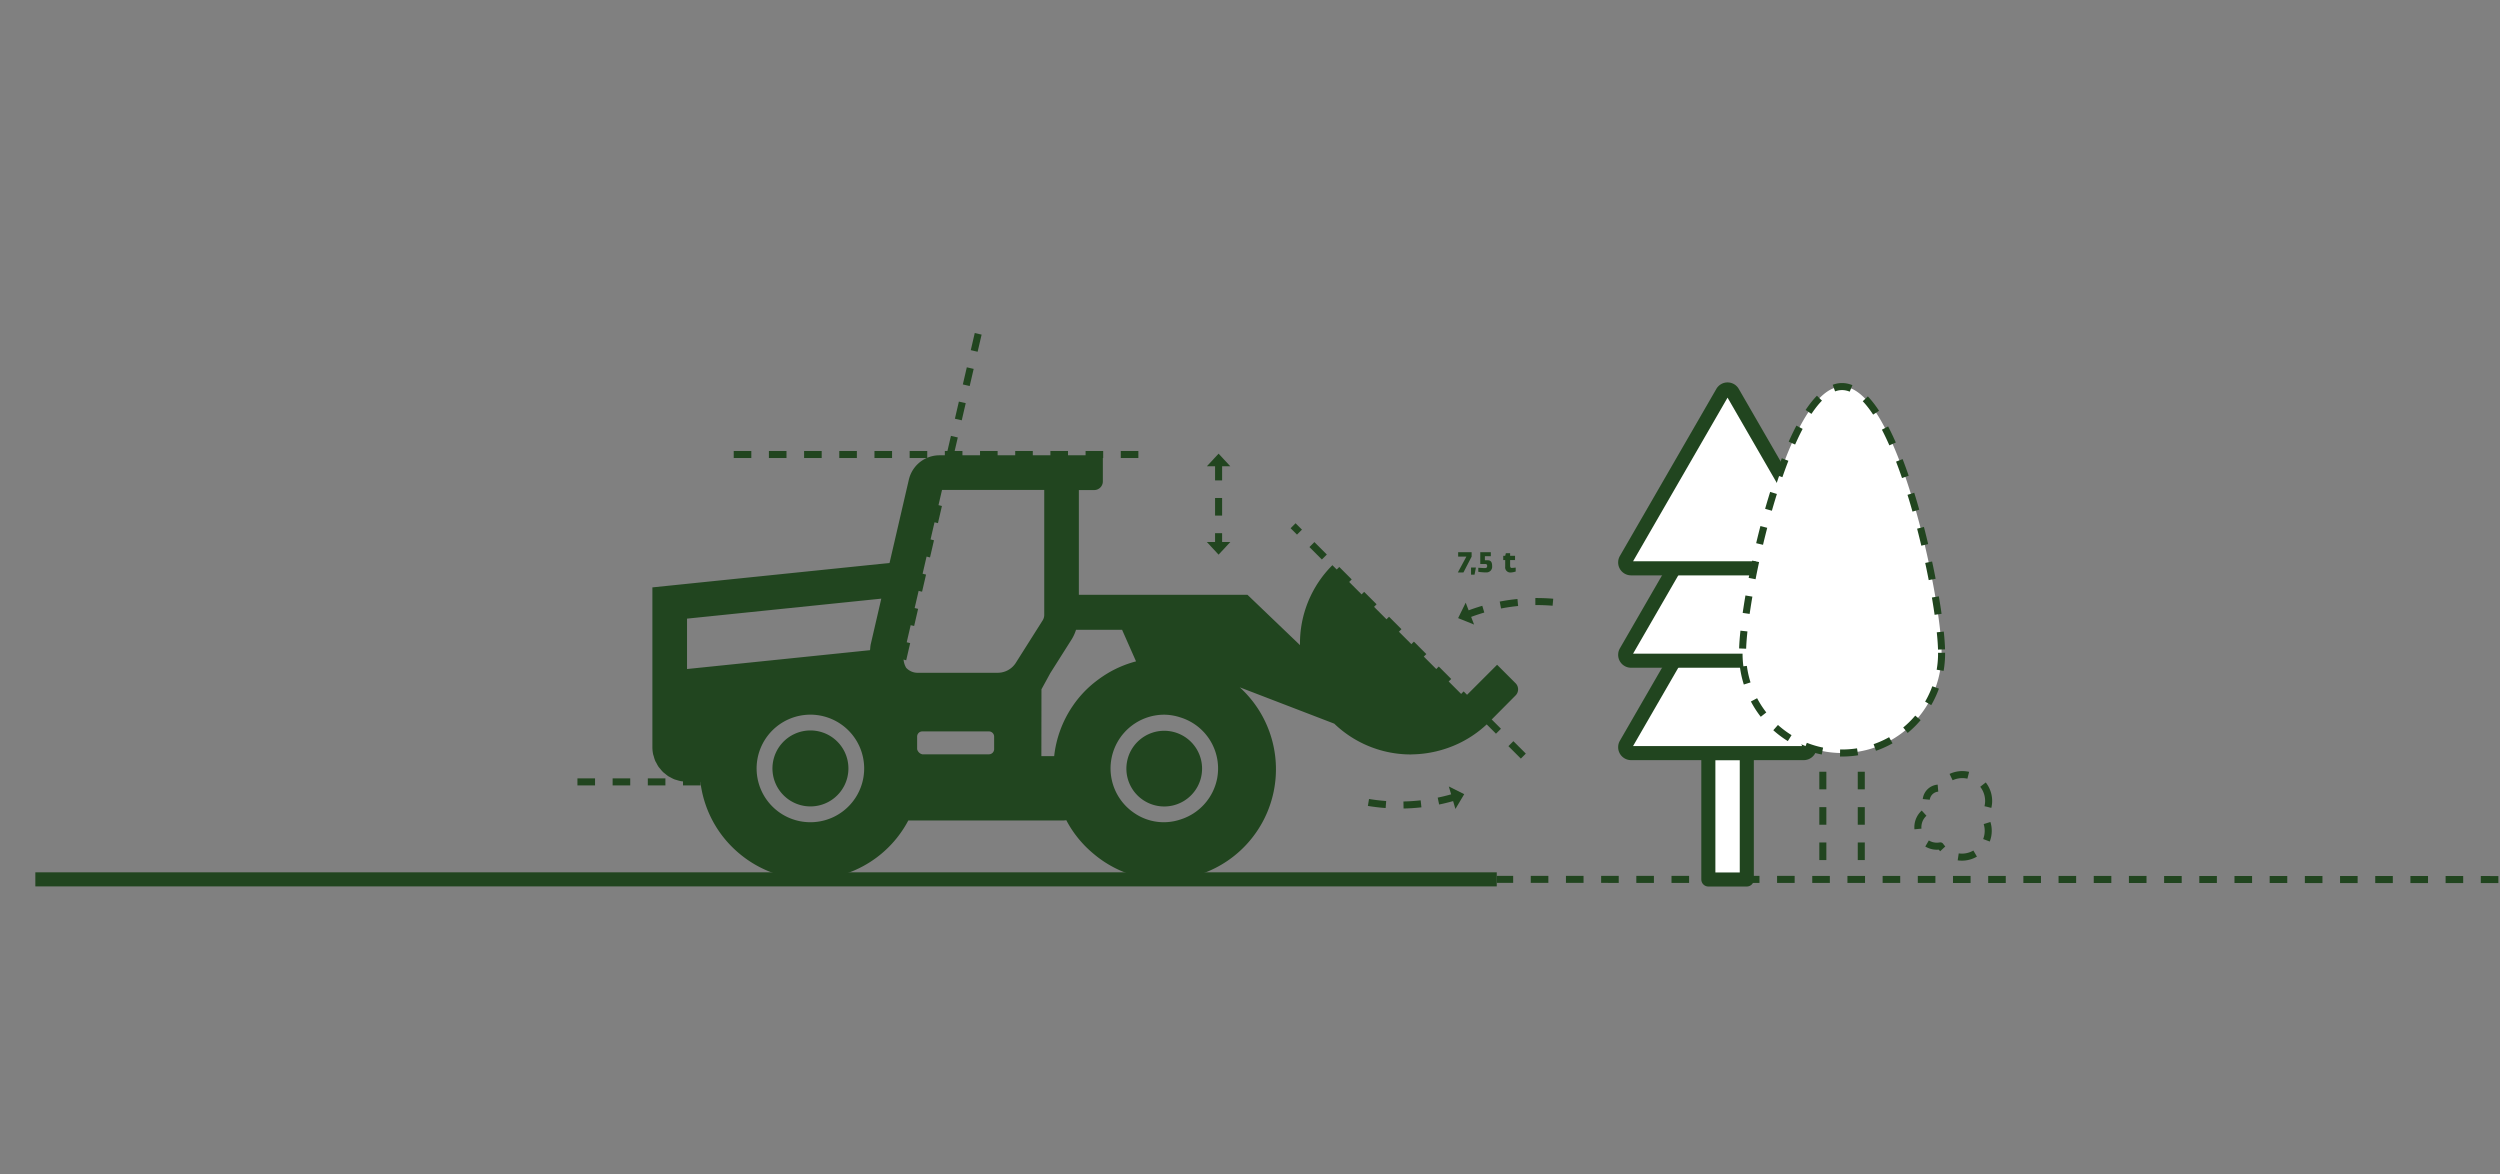 <svg id="Ebene_2" data-name="Ebene 2" xmlns="http://www.w3.org/2000/svg" width="50.13mm" height="23.541mm" viewBox="0 0 142.101 66.73">
  <rect x="0" y="0" width="142.101" height="66.73" fill="#808080" stroke="none"/>
  <g id="Ebene_7" data-name="Ebene 7">
    <line x1="142.009" y1="49.994" x2="85.076" y2="49.983" style="fill: none;stroke: #21451f;stroke-miterlimit: 10;stroke-width: 0.4px;stroke-dasharray: 1,1"/>
    <path d="M82.729,45.287a10.882,10.882,0,0,1-5.73.165" style="fill: none;stroke: #21451f;stroke-width: 0.4px;stroke-dasharray: 1,1"/>
    <polygon points="83.227 45.14 82.727 45.981 82.352 44.703 83.227 45.14" style="fill: #21451f"/>
    <line x1="69.265" y1="26.306" x2="69.265" y2="31.007" style="fill: none;stroke: #21451f;stroke-width: 0.4px;stroke-dasharray: 1,1"/>
    <polygon points="69.265 25.786 68.599 26.503 69.931 26.503 69.265 25.786" style="fill: #21451f"/>
    <polygon points="69.265 31.526 69.931 30.809 68.599 30.809 69.265 31.526" style="fill: #21451f"/>
    <line x1="64.705" y1="25.834" x2="40.855" y2="25.834" style="fill: none;stroke: #21451f;stroke-miterlimit: 10;stroke-width: 0.4px;stroke-dasharray: 1,1"/>
    <line x1="39.822" y1="44.443" x2="31.927" y2="44.443" style="fill: none;stroke: #21451f;stroke-miterlimit: 10;stroke-width: 0.4px;stroke-dasharray: 1,1"/>
    <line x1="55.6" y1="18.974" x2="49.354" y2="45.951" style="fill: none;stroke: #21451f;stroke-miterlimit: 10;stroke-width: 0.4px;stroke-dasharray: 1,1"/>
    <line x1="86.587" y1="42.977" x2="73.5" y2="29.883" style="fill: none;stroke: #21451f;stroke-miterlimit: 10;stroke-width: 0.4px;stroke-dasharray: 1,1"/>
    <line x1="85.076" y1="49.983" x2="2.009" y2="49.983" style="fill: none;stroke: #21451f;stroke-miterlimit: 10;stroke-width: 0.8px"/>
    <path d="M83.183,32.537h-.318l.485-.899h-.468v-.252h.766v.252Zm.631.127h-.2V32.26h.277Zm.661-.127a3.299,3.299,0,0,1-.448-.035v-.231c.081.006.285.019.375.019.092,0,.129-.037.129-.125,0-.071-.036-.106-.092-.106h-.3v-.674h.6v.231h-.337v.231H84.57c.225,0,.244.196.244.337a.321.321,0,0,1-.339.352Z" style="fill: #21451f"/>
    <path d="M85.841,32.542a.294.294,0,0,1-.288-.301.282.282,0,0,1,.003-.035v-.371h-.111V31.592h.111l.037-.148h.243v.148h.279v.242h-.279V32.15c0,.075.019.131.092.131a2.203,2.203,0,0,0,.225-.02v.225A1.105,1.105,0,0,1,85.841,32.542Z" style="fill: #21451f"/>
    <path d="M60.616,25.951c.012.007.025.013.037.02Z" style="fill: #21451f"/>
    <path d="M68.072,44.704a2.151,2.151,0,1,0-1.891,1.136A2.151,2.151,0,0,0,68.072,44.704Z" style="fill: #21451f"/>
    <path d="M46.064,41.519a2.159,2.159,0,1,0,1.991,1.32A2.159,2.159,0,0,0,46.064,41.519Z" style="fill: #21451f"/>
    <path d="M60.435,26.125c.012.007.025.013.036.02C60.46,26.137,60.447,26.132,60.435,26.125Z" style="fill: #21451f"/>
    <path d="M86.145,38.834l-1.049-1.049-1.851,1.851-7.511-7.511a6.281,6.281,0,0,0-1.842,4.543l-.519-.497-2.466-2.362H61.323V27.855h.871a.492.492,0,0,0,.492-.492V25.879H53.404a1.789,1.789,0,0,0-1.745,1.386c-.145.624-.328,1.415-.527,2.275-.182.786-.377,1.63-.57,2.46l-13.48,1.387v9.08a1.97,1.97,0,0,0,.042.405c.008.041.025.077.036.117a1.997,1.997,0,0,0,.083.258c.02.046.048.086.071.13a2.012,2.012,0,0,0,.117.207c.031.044.069.082.103.124a2.018,2.018,0,0,0,.145.168c.04.039.086.071.13.106a1.874,1.874,0,0,0,.17.133c.048.031.1.055.151.082a1.928,1.928,0,0,0,.191.096c.054.022.112.035.169.052a1.929,1.929,0,0,0,.207.056c.06.011.122.013.184.018.057.005.112.017.171.017.031,0,.063-.001.095-.002l.307.013.307-.007h.05a6.262,6.262,0,0,0,1.796,3.695q.214.214.448.407a6.286,6.286,0,0,0,9.574-1.907h8.833a1.394,1.394,0,0,0,.147-.015,6.168,6.168,0,0,0,.346.582,6.302,6.302,0,0,0,.77.933q.214.214.448.407a6.298,6.298,0,0,0,8.297-9.474l5.37,2.065a6.281,6.281,0,0,0,4.351,1.75c.029,0,.058-.004.086-.004a6.429,6.429,0,0,0,2.64-.622c.115-.056.23-.114.343-.177a6.291,6.291,0,0,0,1.388-1.043l1.498-1.508A.492.492,0,0,0,86.145,38.834ZM69.195,44.182a3.055,3.055,0,0,1-2.112,2.402,2.955,2.955,0,0,1-2.611-.371,3.056,3.056,0,0,1,1.708-5.59,3.021,3.021,0,0,1,.902.151,3.036,3.036,0,0,1,2.112,3.408Zm-17.782-7.135,1.29-5.567.842-3.633h5.81v7.1a.593.593,0,0,1-.092.319l-1.52,2.404a1.22,1.22,0,0,1-1.036.571H52.194a.888.888,0,0,1-.69-.287A1.117,1.117,0,0,1,51.413,37.047Zm.717,4.942v-.12a.295.295,0,0,1,.295-.296h3.786a.296.296,0,0,1,.296.296v.71a.296.296,0,0,1-.296.296h-3.786a.389.389,0,0,1-.295-.296Zm-4.878,4.506A3.057,3.057,0,1,1,49.12,43.68,3.057,3.057,0,0,1,47.253,46.495ZM39.051,35.167v-.004l11.042-1.136c-.013.055-.026.112-.038.166-.235,1.018-.436,1.883-.558,2.411-.029.124-.028.234-.045.352L39.051,38.027Zm21.904,4.989a6.268,6.268,0,0,0-1.035,2.822h-.728l.005-3.798.503-.92.721-1.14.507-.801a2.539,2.539,0,0,0,.234-.521h2.618l.793,1.795H64.57a6.254,6.254,0,0,0-1.519.622c-.023.013-.044.027-.067.04a6.41,6.41,0,0,0-.558.371c-.046.034-.093.068-.138.104a6.07,6.07,0,0,0-1.334,1.427Z" style="fill: #21451f"/>
    <path d="M83.365,34.949a10.883,10.883,0,0,1,5.699-.621" style="fill: none;stroke: #21451f;stroke-width: 0.4px;stroke-dasharray: 1,1"/>
    <polygon points="82.88 35.134 83.311 34.256 83.787 35.5 82.88 35.134" style="fill: #21451f"/>
    <rect x="97.103" y="42.806" width="2.186" height="7.184" style="fill: #fff;stroke: #21451f;stroke-linejoin: round;stroke-width: 0.8px"/>
    <path d="M97.905,32.806a.335.335,0,0,1,.58,0l2.742,4.749,1.59,4.749a.335.335,0,0,1-.29.502H92.711a.335.335,0,0,1-.29-.502l2.742-4.749Z" style="fill: #fff;stroke: #21451f;stroke-linejoin: round;stroke-width: 0.8px"/>
    <path d="M97.905,27.555a.335.335,0,0,1,.58,0l2.742,4.749,2.742,4.749a.335.335,0,0,1-.29.502H92.711a.335.335,0,0,1-.29-.502l2.742-4.749Z" style="fill: #fff;stroke: #21451f;stroke-linejoin: round;stroke-width: 0.8px"/>
    <path d="M97.905,22.304a.335.335,0,0,1,.58,0l2.742,4.749,2.742,4.749a.335.335,0,0,1-.29.502H92.711a.335.335,0,0,1-.29-.502l2.742-4.749Z" style="fill: #fff;stroke: #21451f;stroke-linejoin: round;stroke-width: 0.8px"/>
    <path d="M110.36,37.104a5.656,5.656,0,1,1-11.312.083q0-.041,0-.083c0-3.149,2.532-15.132,5.656-15.132S110.36,33.955,110.36,37.104Z" style="fill: #fff;stroke: #21451f;stroke-miterlimit: 10;stroke-width: 0.4px;stroke-dasharray: 1,1.01"/>
    <path d="M113.035,45.525a1.496,1.496,0,0,0-2.804-.727l-.019-.002a.727.727,0,0,0-.53,1.225,1.079,1.079,0,0,0,.607,2.059,1.496,1.496,0,0,0,2.501-1.64q-.016-.025-.033-.049A1.488,1.488,0,0,0,113.035,45.525Z" style="fill: none;stroke: #21451f;stroke-linejoin: round;stroke-width: 0.4px;stroke-dasharray: 1,1.01"/>
    <line x1="103.611" y1="43.866" x2="103.611" y2="49.605" style="fill: none;stroke: #21451f;stroke-linejoin: round;stroke-width: 0.4px;stroke-dasharray: 1,1.01"/>
    <line x1="105.796" y1="43.866" x2="105.796" y2="49.605" style="fill: none;stroke: #21451f;stroke-linejoin: round;stroke-width: 0.4px;stroke-dasharray: 1,1.01"/>
  </g>
</svg>
